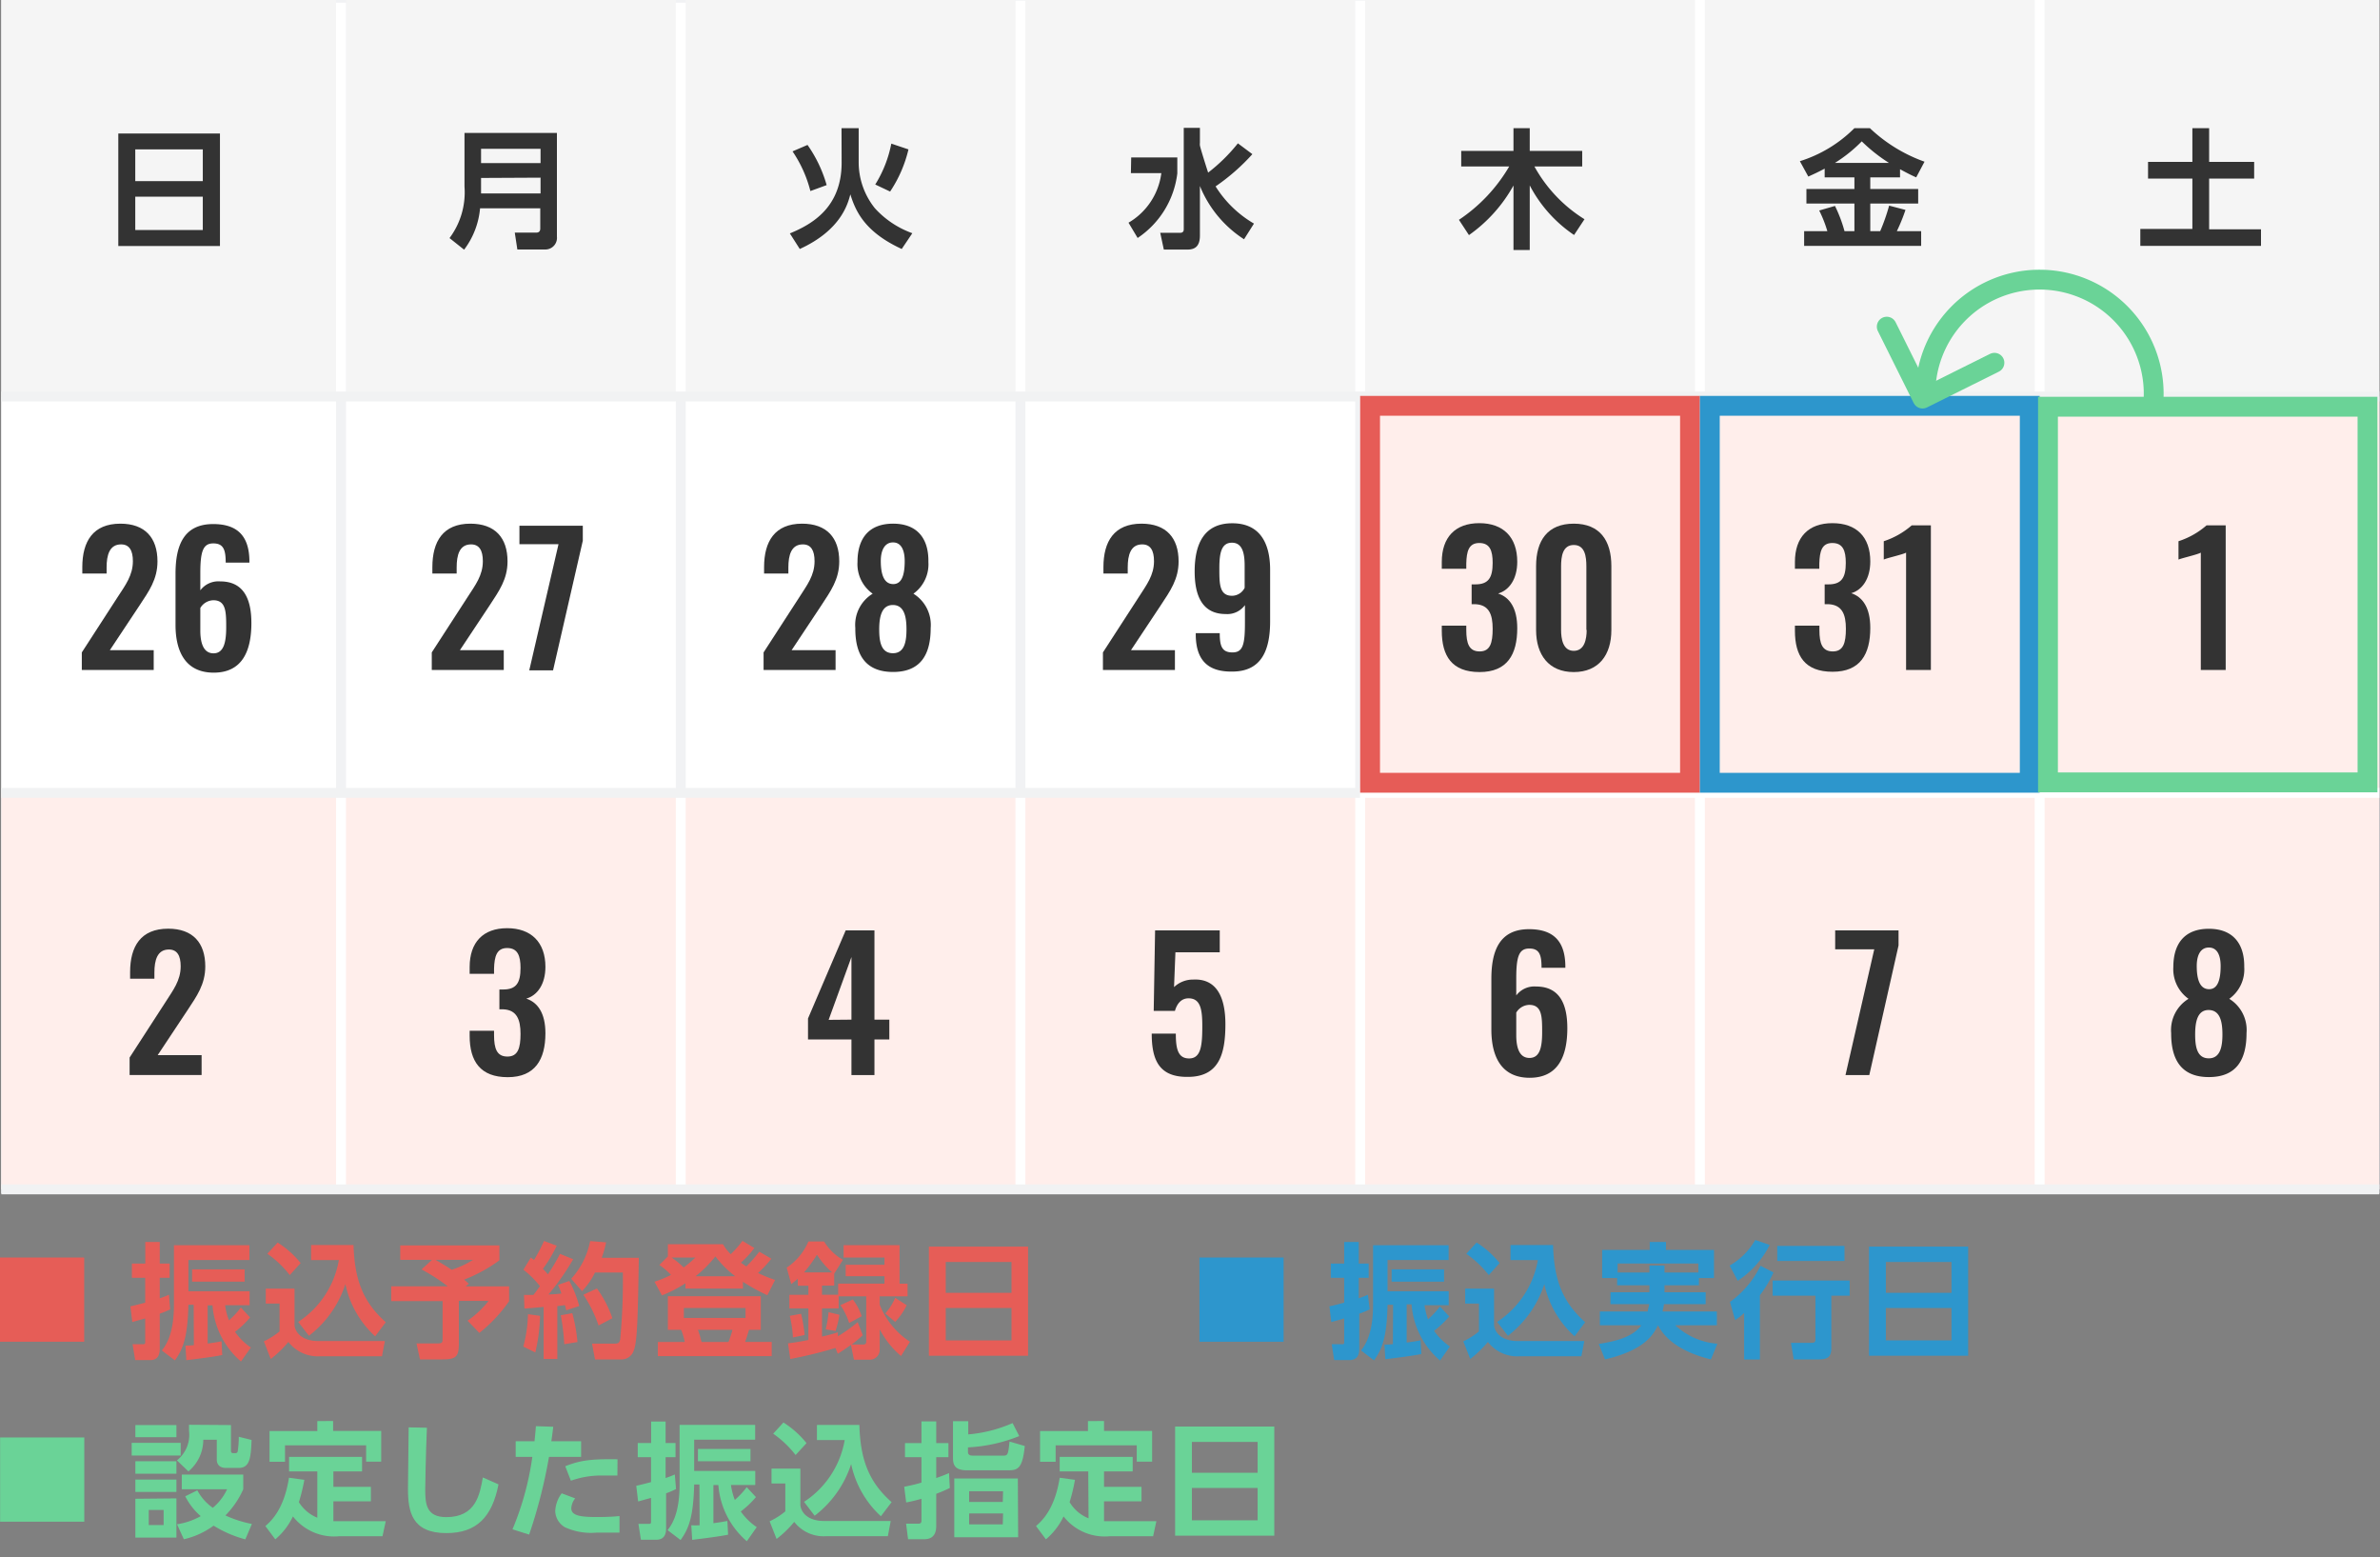 <svg xmlns="http://www.w3.org/2000/svg" width="240" height="157" viewBox="0 0 240 157"><rect x="0" y="0" width="240" height="157" fill="#808080" stroke="none"/><defs><style>.cls-1,.cls-11,.cls-15,.cls-16,.cls-8,.cls-9{fill:none;}.cls-2{fill:#6ad397;}.cls-3{fill:#ecf4fe;}.cls-4{fill:#e3e5e8;}.cls-5{fill:#f5f5f5;}.cls-6{fill:#fff;}.cls-7{fill:#ffeeeb;}.cls-8{stroke:#f1f2f4;}.cls-11,.cls-16,.cls-8,.cls-9{stroke-miterlimit:10;}.cls-9{stroke:#fff;}.cls-10{fill:#2d96cd;}.cls-11{stroke:#f1f2f3;}.cls-12{fill:#e65d57;}.cls-13{fill:#e65c57;}.cls-14{fill:#2d96cc;}.cls-15,.cls-16{stroke:#6ad397;stroke-width:2px;}.cls-15{stroke-linecap:round;stroke-linejoin:round;}.cls-17{fill:#333;}</style></defs><title>img_teigaku</title><g id="bg"><rect class="cls-1" width="240" height="155.59"/></g><g id="レイヤー_2" data-name="レイヤー 2"><path class="cls-2" d="M18.22,145.45v1.28H13.28v-1.28Zm-.43-1.79v1.22H13.65v-1.22Zm0,3.65v1.25H13.65v-1.25Zm0,1.84v1.25H13.65v-1.25Zm0,1.9V155H13.65v-3.91Zm-1.29,1.17H15v1.52H16.5Zm6.79-8.56v2.56c0,.11,0,.27.24.27h.21c.22,0,.24-.19.25-.31a9.83,9.83,0,0,0,.09-1.34l1.29.32c-.07,1.83-.19,2.82-1.3,2.82H22.79c-.83,0-.93-.57-.93-.84v-2H20.5A4.15,4.15,0,0,1,19,148.33l-1.16-1.11a3.28,3.28,0,0,0,1.22-3c0-.25,0-.42,0-.59Zm1.45,11.52a11.77,11.77,0,0,1-3.2-1.38,8.12,8.12,0,0,1-3,1.37l-.69-1.51a6.91,6.91,0,0,0,2.39-.82,6.54,6.54,0,0,1-1.56-2l1.22-.6A5,5,0,0,0,21.46,152a5.36,5.36,0,0,0,1.44-1.87H18.33v-1.48h6.2v1.48a8.86,8.86,0,0,1-1.8,2.64,11.75,11.75,0,0,0,2.67.86Z"/><path class="cls-2" d="M32,148.33H29.15v-1.46h7.36v1.46H33.62v1.56H37.4v1.46H33.62v2H38.9l-.33,1.52H34.15a5.26,5.26,0,0,1-4.61-2,6.92,6.92,0,0,1-1.78,2.31l-1-1.34c.68-.58,1.9-1.8,2.38-4.87l1.55.21a18.12,18.12,0,0,1-.55,2.25A3.91,3.91,0,0,0,32,153Zm1.59-5.08v1h4.85v3.1H36.92V145.7H28.74v1.66H27.18v-3.1H32v-1Z"/><path class="cls-2" d="M43.05,143.93c-.12,2.8-.17,5.94-.17,6.25,0,1.45.12,2.76,2.12,2.76,3,0,3.38-2.28,3.69-4l1.58.7c-.65,3.3-2.21,4.91-5.26,4.91-3.47,0-3.87-2.15-3.87-4.47,0-1,.07-5.31.07-6.19Z"/><path class="cls-2" d="M51.68,154.17a29.25,29.25,0,0,0,2-7.3H52v-1.58h1.9c.07-.71.1-.94.14-1.52l1.75.06c-.11.93-.13,1-.19,1.46h3v1.58H55.36a51,51,0,0,1-2,7.83ZM58,151.05a1.75,1.75,0,0,0-.39,1c0,.72.86.88,2.56.88.34,0,1.42,0,2.3-.1l0,1.67-2.29,0a6.32,6.32,0,0,1-3.19-.53,1.94,1.94,0,0,1-1-1.64,3.25,3.25,0,0,1,.65-1.79Zm4.26-2.3c-.36,0-.82,0-1.39,0a9.06,9.06,0,0,0-3.3.52L57,147.81c1.41-.55,2.4-.75,5.27-.7Z"/><path class="cls-2" d="M68.17,150.11a9.42,9.42,0,0,1-1,.43v3.54c0,.59-.19,1.14-1,1.14H64.63l-.25-1.6h1c.19,0,.27,0,.27-.21V151l-1.3.36-.19-1.58c.35-.08.59-.13,1.49-.37v-2.51H64.31v-1.43h1.35v-2.17h1.46v2.17h1v1.43h-1V149c.39-.13.6-.22.93-.36Zm2.36-.46H70c-.08,3.14-.49,4.39-1.37,5.6l-1.31-1c.38-.49,1.21-1.59,1.21-4.61v-6h7.62v1.49H70v3.15h6.16v1.42H73.71a6.73,6.73,0,0,0,.39,1.51,8.49,8.49,0,0,0,1.2-1.29l.93,1a9.23,9.23,0,0,1-1.53,1.45,6.16,6.16,0,0,0,1.61,1.58l-1,1.42a8.29,8.29,0,0,1-2.87-5.66h-.5v3.84c1-.13,1-.16,1.41-.22l.07,1.38c-1,.21-3.46.5-3.62.52l-.09-1.47a7.35,7.35,0,0,0,.84,0Zm5.15-2.34h-5.3v-1.24h5.3Z"/><path class="cls-2" d="M77.8,148.05h2.91v3.7c.1.78.8,1.58,2.41,1.58h6.7l-.29,1.53H83.35a3.75,3.75,0,0,1-3.26-1.44,10.69,10.69,0,0,1-1.78,1.72l-.7-1.78a7.19,7.19,0,0,0,1.58-1v-2.81H77.8ZM79,143.4a9.45,9.45,0,0,1,2.33,2.08l-1.1,1.2a10.36,10.36,0,0,0-2.26-2.15Zm2.08,8a9.34,9.34,0,0,0,4.1-6.23H82.38v-1.52h4.28c.1,3.49.94,5.73,3.25,7.78l-1.08,1.42a9.92,9.92,0,0,1-3-5.26,10.66,10.66,0,0,1-3.68,5.21Z"/><path class="cls-2" d="M95.78,150a13.88,13.88,0,0,1-1.37.59v3.24c0,1.29-.85,1.34-1.3,1.34H91.57l-.2-1.57h1.17c.19,0,.38,0,.38-.3v-2.21a14.7,14.7,0,0,1-1.54.37l-.2-1.58c.57-.12,1-.2,1.74-.42V146.9H91.26v-1.42h1.66v-2.19h1.49v2.19h1.23v1.42H94.41V149c.72-.26.9-.33,1.29-.5Zm7-5.23a15.9,15.9,0,0,1-5.17,1.14v.43c0,.37.24.4.56.4h3c.43,0,.5-.06.63-1.42l1.54.45c-.23,2.31-.72,2.45-1.71,2.45h-4.1c-1.19,0-1.43-.48-1.43-1.25v-3.7h1.54v1.33a14,14,0,0,0,4.47-1.14Zm-.11,10.2H96.23v-5.93h6.41Zm-1.52-4.64H97.73v1.08h3.39Zm0,2.24H97.73v1.1h3.39Z"/><path class="cls-2" d="M109.74,148.33h-2.88v-1.46h7.36v1.46h-2.89v1.56h3.78v1.46h-3.78v2h5.28l-.33,1.52h-4.42a5.25,5.25,0,0,1-4.61-2,6.92,6.92,0,0,1-1.78,2.31l-1-1.34c.68-.58,1.91-1.8,2.39-4.87l1.54.21a18.33,18.33,0,0,1-.54,2.25,3.91,3.91,0,0,0,1.91,1.63Zm1.59-5.08v1h4.85v3.1h-1.55V145.7h-8.18v1.66h-1.57v-3.1h4.83v-1Z"/><path class="cls-2" d="M128.5,143.81v11h-10v-11Zm-8.31,4.66h6.63v-3.11h-6.63Zm0,1.53v3.26h6.63V150Z"/><rect class="cls-2" x="0.01" y="144.91" width="8.49" height="8.49"/><polygon class="cls-3" points="0.15 79.94 137.16 79.94 137.16 39.97 239.93 39.97 239.93 120.28 0.13 120.28 0.15 79.94"/><rect class="cls-4" x="0.13" width="239.8" height="119.9"/><rect class="cls-5" x="0.13" width="239.8" height="39.97"/><rect class="cls-6" x="0.13" y="39.97" width="137.03" height="39.97"/><rect class="cls-7" x="137.16" y="39.97" width="102.77" height="39.97"/><rect class="cls-7" x="0.13" y="79.93" width="239.8" height="39.97"/><line class="cls-8" x1="34.39" x2="34.39" y2="79.93"/><line class="cls-8" x1="68.65" x2="68.65" y2="79.93"/><line class="cls-8" x1="102.9" x2="102.9" y2="79.93"/><line class="cls-8" x1="137.16" x2="137.16" y2="79.93"/><line class="cls-8" x1="171.42" x2="171.42" y2="79.93"/><line class="cls-8" x1="205.68" x2="205.68" y2="39.97"/><line class="cls-9" x1="34.39" y1="80" x2="34.39" y2="119.9"/><line class="cls-9" x1="68.65" y1="80" x2="68.65" y2="119.9"/><line class="cls-9" x1="68.65" y1="0.27" x2="68.65" y2="40.18"/><line class="cls-9" x1="34.39" y1="0.27" x2="34.39" y2="40.18"/><line class="cls-9" x1="102.9" y1="80" x2="102.9" y2="119.9"/><line class="cls-9" x1="102.9" y1="0.06" x2="102.9" y2="39.97"/><line class="cls-9" x1="137.16" y1="80" x2="137.16" y2="119.9"/><line class="cls-9" x1="137.16" y1="0.06" x2="137.16" y2="39.97"/><line class="cls-9" x1="171.42" x2="171.42" y2="119.9"/><line class="cls-9" x1="205.68" x2="205.68" y2="119.9"/><path class="cls-10" d="M138.12,132a9.42,9.42,0,0,1-1.05.43v3.54c0,.59-.19,1.14-1,1.14h-1.53l-.25-1.6h1c.19,0,.26,0,.26-.21v-2.39c-.21.07-1.17.33-1.3.36l-.19-1.58c.36-.08.6-.13,1.49-.37v-2.51h-1.35v-1.43h1.35v-2.18h1.47v2.18h1v1.43h-1v2.07c.39-.13.59-.22.92-.36Zm2.36-.47h-.56c-.07,3.15-.49,4.4-1.36,5.61l-1.31-1c.37-.49,1.21-1.59,1.21-4.61v-6h7.62v1.49h-6.16v3.15h6.17v1.41h-2.44A7.23,7.23,0,0,0,144,133a8.44,8.44,0,0,0,1.2-1.29l.94,1a9.68,9.68,0,0,1-1.53,1.45,6.16,6.16,0,0,0,1.6,1.58l-1,1.41a8.26,8.26,0,0,1-2.87-5.66h-.49v3.85c1-.13,1-.16,1.4-.22l.08,1.38c-1,.21-3.46.5-3.63.52l-.09-1.47a7.39,7.39,0,0,0,.85-.05Zm5.14-2.33h-5.29v-1.24h5.29Z"/><path class="cls-10" d="M147.75,129.91h2.91v3.7c.1.77.79,1.58,2.41,1.58h6.69l-.29,1.53H153.3a3.72,3.72,0,0,1-3.26-1.44,11.53,11.53,0,0,1-1.78,1.72l-.7-1.78a7.58,7.58,0,0,0,1.58-1v-2.81h-1.39Zm1.15-4.65a9.39,9.39,0,0,1,2.32,2.07l-1.09,1.21a10.65,10.65,0,0,0-2.27-2.15Zm2.07,8a9.4,9.4,0,0,0,4.11-6.23h-2.76v-1.52h4.29c.1,3.49.93,5.72,3.24,7.78l-1.07,1.42a9.88,9.88,0,0,1-3.05-5.26,10.76,10.76,0,0,1-3.67,5.21Z"/><path class="cls-10" d="M167.85,129.57v.7H172v1.2h-4.21c0,.14-.05.31-.14.74h5.48v1.39h-4.2a7.07,7.07,0,0,0,4.25,1.86l-.65,1.58c-1.16-.29-4.12-1.1-5.34-3.44h0c-.49,1-1.4,2.52-5.34,3.44l-.63-1.56c1.85-.29,3.46-.73,4.29-1.88h-4.18v-1.39h4.83c0-.19.08-.36.15-.74H162.4v-1.2h3.93v-.7h-3.26v-.73h-1.51V126h4.8v-.8H168v.8h4.84v2.84h-1.52v.73Zm3.42-1.29v-.91h-8.15v.91h3.21v-.7h1.52v.7Z"/><path class="cls-10" d="M178.46,125.5a9.47,9.47,0,0,1-3.23,3.62l-.81-1.54A7,7,0,0,0,177,125Zm.38,2.77a11.31,11.31,0,0,1-1.37,2.3v6.48h-1.59v-4.69a5.84,5.84,0,0,1-.91.72l-.52-1.83a9.82,9.82,0,0,0,3.08-3.65Zm7.68.82v1.53h-1.85v5.26c0,.86-.31,1.16-1.26,1.16h-2.53l-.28-1.67h2.06c.29,0,.41-.05.41-.37v-4.38h-4.32v-1.53ZM186,125.6v1.52h-6.78V125.6Z"/><path class="cls-10" d="M198.47,125.67v11h-10v-11Zm-8.3,4.66h6.62v-3.11h-6.62Zm0,1.53v3.26h6.62v-3.26Z"/><line class="cls-11" x1="0.13" y1="39.97" x2="239.93" y2="39.97"/><line class="cls-11" x1="137.16" y1="79.93" x2="0.13" y2="79.93"/><line class="cls-9" x1="239.93" y1="79.93" x2="137.16" y2="79.93"/><line class="cls-11" x1="0.13" y1="119.9" x2="239.93" y2="119.9"/><rect class="cls-10" x="120.95" y="126.77" width="8.49" height="8.49"/><path class="cls-12" d="M17.16,132a9.42,9.42,0,0,1-1.05.43v3.54c0,.59-.19,1.14-.95,1.14H13.63l-.26-1.6h1c.19,0,.27,0,.27-.21v-2.39l-1.3.36-.19-1.58c.35-.08.59-.13,1.49-.37v-2.51H13.3v-1.43h1.35v-2.18h1.46v2.18h1v1.43h-1v2.07a9.57,9.57,0,0,0,.93-.36Zm2.37-.47H19c-.08,3.15-.49,4.4-1.36,5.61l-1.32-1c.38-.49,1.22-1.59,1.22-4.61v-6h7.61v1.49H19v3.15h6.17v1.41H22.7a6.66,6.66,0,0,0,.39,1.52,8.44,8.44,0,0,0,1.2-1.29l.93,1a9.45,9.45,0,0,1-1.52,1.45,6,6,0,0,0,1.6,1.58l-1,1.41a8.26,8.26,0,0,1-2.87-5.66h-.49v3.85c1-.13,1-.16,1.4-.22l.07,1.38c-1,.21-3.46.5-3.62.52l-.09-1.47a7.72,7.72,0,0,0,.85-.05Zm5.14-2.33h-5.3v-1.24h5.3Z"/><path class="cls-12" d="M26.8,129.91h2.9v3.7c.1.77.8,1.58,2.42,1.58h6.69l-.29,1.53H32.34a3.75,3.75,0,0,1-3.26-1.44A10.69,10.69,0,0,1,27.3,137l-.69-1.78a7.86,7.86,0,0,0,1.58-1v-2.81H26.8ZM28,125.26a9.57,9.57,0,0,1,2.32,2.07l-1.1,1.21a10.36,10.36,0,0,0-2.26-2.15Zm2.07,8a9.34,9.34,0,0,0,4.1-6.23H31.37v-1.52h4.28c.11,3.49.94,5.72,3.25,7.78l-1.07,1.42a9.88,9.88,0,0,1-3-5.26,10.71,10.71,0,0,1-3.68,5.21Z"/><path class="cls-12" d="M43.57,127H40.36v-1.45h10v1.5A15.41,15.41,0,0,1,46.8,129a5.36,5.36,0,0,1,.48.42l-.34.26h4.4v1.49a15.1,15.1,0,0,1-3,3.2l-1.19-1.23a9.87,9.87,0,0,0,2.12-2h-3v4.29c0,1.32-.26,1.61-1.65,1.61H42.35L42,135.43h2.12c.5,0,.51-.11.51-.53v-3.74H39.45v-1.49h5.7a19.09,19.09,0,0,0-2.64-1.7Zm.35,0c.22.13.76.44,1.63,1a8.84,8.84,0,0,0,2.15-1Z"/><path class="cls-12" d="M54.46,132.65a17.51,17.51,0,0,1-.48,3.69l-1.21-.59a13.59,13.59,0,0,0,.47-3.27Zm-1.62-2.11h.95c.23-.29.48-.63.66-.88A9.48,9.48,0,0,0,52.78,128l.75-1.23a3.48,3.48,0,0,0,.33.24,18.52,18.52,0,0,0,1-1.91l1.28.48a14,14,0,0,1-1.39,2.33c.14.14.27.28.5.55a19.78,19.78,0,0,0,1.22-2.06l1.33.54a24.17,24.17,0,0,1-2.49,3.55c.38,0,1-.05,1.3-.09a6.06,6.06,0,0,0-.34-.87l1.14-.4a11.78,11.78,0,0,1,1,2.53l-1.31.43-.13-.52-.77.1V137H54.82v-5.25c-.89.09-1.46.13-1.94.17Zm4.87,1.84a16,16,0,0,1,.52,2.91l-1.33.22a22.58,22.58,0,0,0-.35-2.92Zm3.41-7.14a11.39,11.39,0,0,1-.44,1.56h3.74c-.1,5.78-.14,8.42-.51,9.34a1.29,1.29,0,0,1-1.17.9H60l-.3-1.59H61.9c.36,0,.53,0,.64-.41a64.9,64.9,0,0,0,.27-6.76H60a7.2,7.2,0,0,1-1.31,1.88l-1.09-1.25a7.84,7.84,0,0,0,1.91-3.8Zm-.93,4.65a10.83,10.83,0,0,1,1.56,3l-1.39.73a13.39,13.39,0,0,0-1.53-3.1Z"/><path class="cls-12" d="M69.12,129.37a13.77,13.77,0,0,1-2.37,1.22L66,129.21a10.43,10.43,0,0,0,1.66-.69,6.89,6.89,0,0,0-1.17-1l.86-.86v-1.23h5.56a4.19,4.19,0,0,0,.78,1,10.18,10.18,0,0,0,1.18-1.34l1.2.72a9.62,9.62,0,0,1-1.36,1.48l.55.38a15.28,15.28,0,0,0,1.31-1.49l1.21.71a10.9,10.9,0,0,1-1.34,1.44,13.8,13.8,0,0,0,1.72.7l-.78,1.54a19.52,19.52,0,0,1-2.46-1.35v.68H69.12Zm7.6,1.3v3.39H75.53c-.19.65-.27.87-.39,1.22h2.68v1.43H66.34v-1.43h2.71a7.64,7.64,0,0,0-.36-1.22H67.35v-3.39Zm-9-3.9a8.69,8.69,0,0,1,1.22,1,10.67,10.67,0,0,0,1.18-1Zm1.24,5.09v1h6.22v-1Zm5.18-3.2a10.67,10.67,0,0,1-2-2,12,12,0,0,1-2,2Zm-3.76,5.4a10.12,10.12,0,0,1,.36,1.22h2.72a9.52,9.52,0,0,0,.4-1.22Z"/><path class="cls-12" d="M84.25,135.89A45.83,45.83,0,0,1,79.69,137l-.23-1.58c.51-.06,1-.13,2.06-.34V131.9H79.6v-1.37h1.92v-.92H80.45v-.7c-.21.19-.38.32-.66.54l-.46-1.66a6,6,0,0,0,2.19-2.64H83.1A5.32,5.32,0,0,0,85,127l-.88,1.4,0,0v1.2H82.89v.92h1.63v-1.12h4.67v-.75H85.28V127.5h3.91v-.73H85.07v-1.25h5.64v3.89h.81v1.27H88.71v.84a7.94,7.94,0,0,0,3.05,3.74l-.9,1.44A8.81,8.81,0,0,1,88.71,134v2a1,1,0,0,1-1,1.07H86.11l-.3-1.49c-.52.37-.88.61-1.33.89Zm-3.47-3.45a14.49,14.49,0,0,1,.36,2.14l-1.18.25a11.81,11.81,0,0,0-.32-2.18Zm3.13-4.17a8.73,8.73,0,0,1-1.53-1.78,14,14,0,0,1-1.3,1.78ZM87,134.6a11.38,11.38,0,0,1-1.12.94H87c.26,0,.35-.06.35-.32v-4.54H84.57v1.22H82.89v2.84c.71-.16,1.16-.29,1.6-.43l0,.4a15.87,15.87,0,0,0,2-1.42Zm-2.35-2.06a11,11,0,0,1-.39,1.63l-1-.16a9.79,9.79,0,0,0,.29-1.73ZM86,131a5.52,5.52,0,0,1,.89,1.69l-1.26.68a7,7,0,0,0-.88-1.8Zm5.43.58a6.57,6.57,0,0,1-1.16,1.68l-1-.85a5.76,5.76,0,0,0,1-1.58Z"/><path class="cls-12" d="M103.67,125.67v11h-10v-11Zm-8.3,4.66H102v-3.11H95.37Zm0,1.53v3.26H102v-3.26Z"/><rect class="cls-12" y="126.77" width="8.49" height="8.49"/><path class="cls-13" d="M169.42,41.91v36H139.16v-36h30.26m2-2H137.16v40h34.26v-40Z"/><path class="cls-14" d="M203.68,41.91v36H173.42v-36h30.26m2-2H171.42v40h34.26v-40Z"/><path class="cls-2" d="M237.74,42V77.87H207.52V42h30.22m2-2H205.52V79.87h34.22V40Z"/><polyline class="cls-15" points="201.12 36.57 193.87 40.18 190.26 32.93"/><path class="cls-16" d="M194.17,40.18a11.51,11.51,0,1,1,23,0"/></g><g id="レイヤー_3" data-name="レイヤー 3"><path class="cls-17" d="M8.25,65.77l3.6-5.56C12.64,59,13.4,58,13.4,56.57c0-1.08-.36-1.69-1.19-1.69-1.17,0-1.46,1.08-1.46,2.32v.62H8.3v-.65c0-2.59,1.08-4.38,3.84-4.38,2.48,0,3.74,1.42,3.74,3.8,0,1.82-.86,3-1.8,4.43l-3,4.52H15.5v2H8.25Z"/><path class="cls-17" d="M17.7,63V57.83c0-2.82.81-5,3.8-5,2.53,0,3.61,1.3,3.65,3.66v.23H22.76c0-1.29-.22-1.94-1.25-1.94s-1.31.79-1.31,3v1.73a2.28,2.28,0,0,1,2-.9c2.36,0,3.15,1.75,3.15,4.2,0,2.86-.95,5-3.8,5S17.7,65.67,17.7,63Zm5.11.29c0-1.57,0-2.78-1.3-2.78a1.58,1.58,0,0,0-1.31.78v2.28c0,1.23.31,2.29,1.33,2.29S22.81,64.78,22.81,63.24Z"/><path class="cls-17" d="M43.54,65.77l3.6-5.56c.8-1.24,1.55-2.2,1.55-3.64,0-1.08-.36-1.69-1.19-1.69-1.17,0-1.45,1.08-1.45,2.32v.62H43.6v-.65c0-2.59,1.08-4.38,3.83-4.38,2.49,0,3.75,1.42,3.75,3.8,0,1.82-.87,3-1.8,4.43l-3,4.52H50.8v2H43.54Z"/><path class="cls-17" d="M56.32,54.86H52.38V53h6.39v1.51l-3,13.07h-2.4Z"/><path class="cls-17" d="M77,65.77l3.6-5.56c.79-1.24,1.54-2.2,1.54-3.64,0-1.08-.36-1.69-1.18-1.69-1.17,0-1.46,1.08-1.46,2.32v.62H77.05v-.65c0-2.59,1.08-4.38,3.83-4.38,2.49,0,3.75,1.42,3.75,3.8,0,1.82-.87,3-1.8,4.43l-3,4.52h4.43v2H77Z"/><path class="cls-17" d="M86.25,63.31A3.68,3.68,0,0,1,88,59.85a3.66,3.66,0,0,1-1.53-3.2c0-2.4,1.17-3.86,3.59-3.86s3.6,1.48,3.56,3.86a3.65,3.65,0,0,1-1.51,3.2,3.7,3.7,0,0,1,1.74,3.46c0,2.66-1,4.43-3.79,4.43S86.23,66,86.25,63.31Zm5.16.14c0-1.24-.21-2.45-1.36-2.46s-1.39,1.2-1.39,2.46.2,2.4,1.39,2.4S91.41,64.6,91.41,63.45Zm-.18-6.89c0-1.08-.34-1.88-1.18-1.88s-1.23.8-1.23,1.86c0,1.35.31,2.32,1.23,2.34S91.23,57.89,91.23,56.56Z"/><path class="cls-17" d="M111.22,65.77l3.6-5.56c.79-1.24,1.55-2.2,1.55-3.64,0-1.08-.36-1.69-1.19-1.69-1.17,0-1.46,1.08-1.46,2.32v.62h-2.45v-.65c0-2.59,1.08-4.38,3.84-4.38,2.48,0,3.74,1.42,3.74,3.8,0,1.82-.86,3-1.8,4.43l-3,4.52h4.43v2h-7.26Z"/><path class="cls-17" d="M120.58,64.05v-.22H123c0,1.3.22,1.94,1.28,1.94s1.26-.79,1.26-3V61a2.19,2.19,0,0,1-1.94.9c-2.36,0-3.13-1.84-3.13-4.29,0-2.86,1-4.86,3.79-4.86s3.82,2,3.82,4.7v5.17c0,2.84-.81,5.08-3.82,5.08C121.68,67.74,120.62,66.42,120.58,64.05Zm4.93-4.79V57c0-1.23-.23-2.29-1.28-2.29s-1.27,1-1.27,2.58,0,2.77,1.29,2.77A1.44,1.44,0,0,0,125.51,59.26Z"/><path class="cls-17" d="M145.39,63.58v-.51h2.47v.44c0,1.38.29,2.16,1.35,2.16s1.31-.85,1.31-2.29-.37-2.39-1.71-2.47h-.41v-2h.38c1.31,0,1.74-.66,1.74-2.17,0-1.23-.28-2-1.35-2s-1.28.85-1.31,2.07v.53h-2.47v-.69c0-2.48,1.35-3.91,3.78-3.91S153,54.16,153,56.63c0,1.74-.81,2.88-1.93,3.2,1.16.38,1.93,1.46,1.93,3.5,0,2.64-1,4.42-3.8,4.42S145.39,66.12,145.39,63.58Z"/><path class="cls-17" d="M154.9,63.52V57.06c0-2.56,1.15-4.27,3.8-4.27s3.79,1.73,3.79,4.27v6.46c0,2.49-1.26,4.23-3.79,4.23S154.9,66,154.9,63.52Zm5.07,0V57.1c0-1-.14-2.16-1.27-2.16s-1.28,1.17-1.28,2.16v6.39c0,.93.19,2.12,1.28,2.12S160,64.42,160,63.49Z"/><path class="cls-17" d="M181,63.58v-.51h2.47v.44c0,1.38.29,2.16,1.35,2.16s1.32-.85,1.32-2.29-.38-2.39-1.72-2.47H184v-2h.38c1.31,0,1.75-.66,1.75-2.17,0-1.23-.29-2-1.36-2s-1.27.85-1.31,2.07v.53H181v-.69c0-2.48,1.35-3.91,3.78-3.91s3.82,1.39,3.82,3.86c0,1.74-.81,2.88-1.92,3.2,1.15.38,1.92,1.46,1.92,3.5,0,2.64-1,4.42-3.8,4.42S181,66.12,181,63.58Z"/><path class="cls-17" d="M192.21,55.71c-.29.18-2,.56-2.25.7V54.56a8.15,8.15,0,0,0,2.82-1.6h1.93V67.54h-2.5Z"/><path class="cls-17" d="M221.93,55.71c-.28.18-1.94.56-2.25.7V54.56a8.1,8.1,0,0,0,2.83-1.6h1.93V67.54h-2.51Z"/><path class="cls-17" d="M13.07,106.61l3.6-5.56c.79-1.24,1.55-2.2,1.55-3.64,0-1.08-.36-1.69-1.19-1.69-1.17,0-1.46,1.08-1.46,2.32v.62H13.12V98c0-2.6,1.08-4.38,3.84-4.38,2.48,0,3.74,1.42,3.74,3.8,0,1.82-.86,3-1.8,4.43l-3,4.52h4.43v2H13.07Z"/><path class="cls-17" d="M47.36,104.42v-.51h2.46v.43c0,1.39.29,2.17,1.35,2.17s1.32-.85,1.32-2.29-.38-2.4-1.71-2.47h-.42v-2h.38c1.32,0,1.75-.66,1.75-2.18,0-1.22-.29-2-1.35-2s-1.28.85-1.32,2.07v.53H47.36v-.69c0-2.48,1.35-3.91,3.78-3.91S55,95,55,97.47c0,1.74-.81,2.88-1.93,3.2,1.15.38,1.93,1.46,1.93,3.49,0,2.65-1.05,4.43-3.8,4.43S47.36,107,47.36,104.42Z"/><path class="cls-17" d="M85.86,104.79H81.48v-2.12l3.8-8.88h2.9v9h1.5v2h-1.5v3.59H85.86Zm0-2V96.48l-2.3,6.33Z"/><path class="cls-17" d="M116.14,104.2h2.43c0,1.5.2,2.52,1.37,2.5s1.3-1.31,1.3-3.26c0-1.69-.18-2.8-1.39-2.8-.7,0-1.15.5-1.37,1.27h-2.14l.14-8.12H123V96h-4.47l-.14,3.51a2.76,2.76,0,0,1,1.93-.76c2.3-.12,3.25,1.68,3.25,4.5,0,3-.64,5.31-3.79,5.31C116.9,108.59,116.14,106.88,116.14,104.2Z"/><path class="cls-17" d="M150.39,103.79V98.67c0-2.82.82-5,3.8-5,2.54,0,3.62,1.3,3.66,3.66v.23h-2.4c0-1.3-.21-1.94-1.24-1.94s-1.31.79-1.31,3v1.73a2.28,2.28,0,0,1,2-.9c2.36,0,3.15,1.75,3.15,4.2,0,2.86-.95,5-3.8,5S150.39,106.51,150.39,103.79Zm5.12.28c0-1.56,0-2.77-1.3-2.77a1.57,1.57,0,0,0-1.31.78v2.28c0,1.23.3,2.29,1.33,2.29S155.51,105.62,155.51,104.07Z"/><path class="cls-17" d="M189,95.7h-3.94V93.79h6.39v1.52l-2.95,13.07h-2.4Z"/><path class="cls-17" d="M218.94,104.15a3.69,3.69,0,0,1,1.75-3.46,3.66,3.66,0,0,1-1.53-3.21c0-2.39,1.17-3.85,3.58-3.85s3.6,1.48,3.57,3.85a3.65,3.65,0,0,1-1.51,3.21,3.69,3.69,0,0,1,1.74,3.46c0,2.66-1,4.43-3.8,4.43S218.93,106.79,218.94,104.15Zm5.17.14c0-1.24-.21-2.45-1.37-2.47s-1.38,1.21-1.38,2.47.2,2.4,1.38,2.4S224.11,105.44,224.11,104.29Zm-.18-6.9c0-1.08-.34-1.87-1.19-1.87s-1.22.79-1.22,1.86c0,1.35.31,2.32,1.22,2.34S223.93,98.73,223.93,97.39Z"/><path class="cls-17" d="M22.18,13.46V24.8H11.93V13.46Zm-8.54,4.8h6.81v-3.2H13.64Zm0,1.57v3.36h6.81V19.83Z"/><path class="cls-17" d="M56.16,23.86a1.17,1.17,0,0,1-1.22,1.29H52.17l-.26-1.7h2.16c.3,0,.41-.16.41-.42V21H48.41a8.08,8.08,0,0,1-1.61,4.17L45.33,24a7.69,7.69,0,0,0,1.51-5.18V13.4h9.32ZM48.51,15v1.44h6V15Zm0,2.94V19.5h6V17.91Z"/><path class="cls-17" d="M84.86,12.92h1.73v3.47A7.4,7.4,0,0,0,88.23,21,9.4,9.4,0,0,0,92,23.51L90.93,25.1c-3.62-1.67-4.62-3.68-5.18-5.51-.25.95-.94,3.61-5.1,5.51l-1-1.57c2.26-.93,5.22-2.63,5.22-7.13Zm-3.14,6.34a12.64,12.64,0,0,0-1.8-4l1.51-.65a13.35,13.35,0,0,1,1.93,4.05Zm6.54-.66a12.15,12.15,0,0,0,1.62-4.12l1.73.58a13,13,0,0,1-1.85,4.25Z"/><path class="cls-17" d="M114.07,15.87h4.65v1.61a9.14,9.14,0,0,1-4,6.51l-.92-1.54a6.78,6.78,0,0,0,3.31-5h-3.07ZM121,14.4a1.06,1.06,0,0,0,0,.25c0,.17.81,2.71.83,2.75a17.41,17.41,0,0,0,3-2.95l1.46,1.09a20.84,20.84,0,0,1-3.71,3.25,11.25,11.25,0,0,0,3.87,3.75l-1,1.58A11.53,11.53,0,0,1,121,18.75v5c0,1.22-.65,1.41-1.28,1.41h-2.36L117,23.47h2c.24,0,.37-.11.37-.35V12.89H121Z"/><path class="cls-17" d="M147.12,22.16a16.42,16.42,0,0,0,5.07-5.38h-4.84V15.21h5.27V12.92h1.64v2.29h5.29v1.57h-4.82a14.53,14.53,0,0,0,5.05,5.32l-1.05,1.59a13.65,13.65,0,0,1-4.47-5v6.51h-1.64V18.7a15,15,0,0,1-4.49,5Z"/><path class="cls-17" d="M184,17c-.69.37-1.19.59-1.65.8l-.85-1.55A13.44,13.44,0,0,0,187,12.92h1.56a15.6,15.6,0,0,0,5.51,3.38l-.84,1.58c-.34-.15-.71-.32-1.63-.82v.82h-3v1.17h4.83v1.47H188.6V23.3h1a19.68,19.68,0,0,0,.9-2.57l1.65.43a18.19,18.19,0,0,1-.87,2.14h2.45v1.49h-11.8V23.3h2.34a12.73,12.73,0,0,0-.82-2.08l1.59-.46A14.07,14.07,0,0,1,186,23.3H187V20.52h-4.84V19.05H187V17.88h-3Zm6.48-.58a16.69,16.69,0,0,1-2.74-2.17,14.6,14.6,0,0,1-2.7,2.17Z"/><path class="cls-17" d="M221.08,12.92h1.69v3.4h4.54V18h-4.54v5.12H228v1.67H215.83V23.08h5.25V18h-4.47V16.32h4.47Z"/></g></svg>